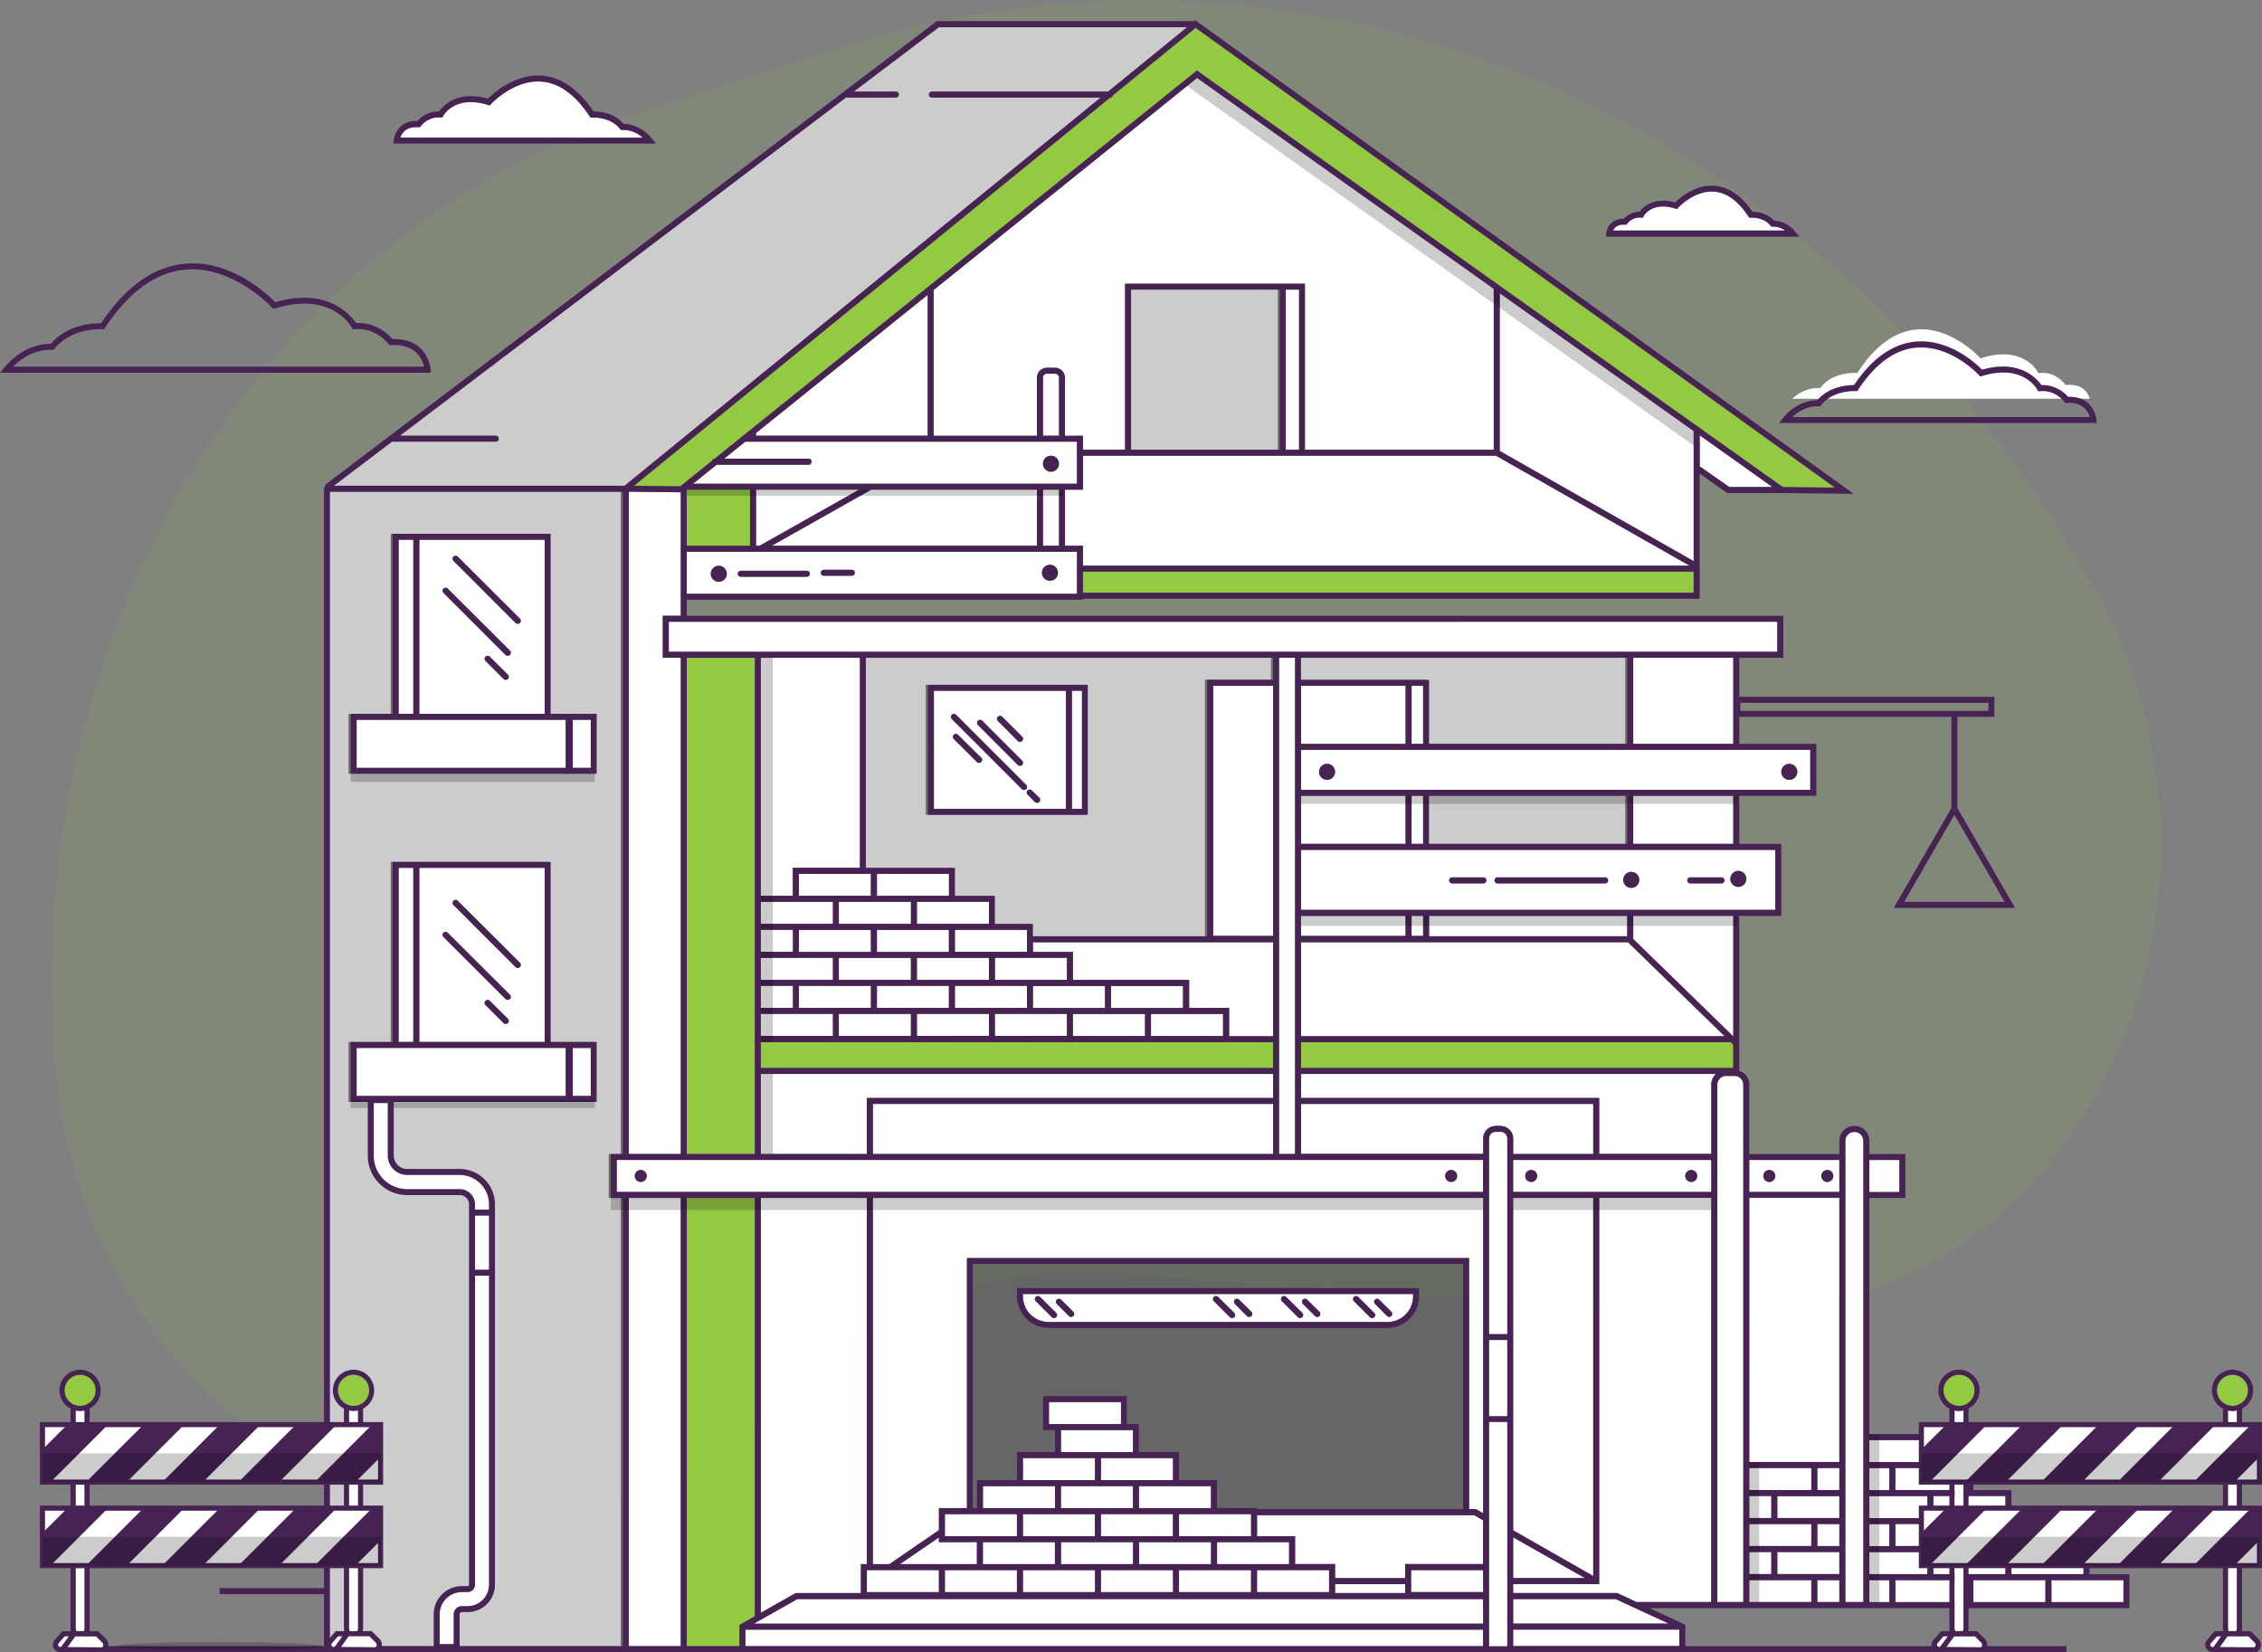 <svg xmlns="http://www.w3.org/2000/svg" viewBox="0 0 1018.85 744.36"><rect x="0" y="0" width="1018.85" height="744.36" fill="#808080" stroke="none"/><defs><style>.cls-1,.cls-4{fill:#94c942;}.cls-1{opacity:0.1;}.cls-1,.cls-3,.cls-5,.cls-6{isolation:isolate;}.cls-2,.cls-3,.cls-6,.cls-8,.cls-9{fill:#fff;}.cls-3{opacity:0.99;}.cls-5,.cls-6{opacity:0.2;}.cls-7{fill:#472354;}.cls-10,.cls-8,.cls-9{stroke:#472354;stroke-miterlimit:10;}.cls-8{stroke-width:2.29px;}.cls-10,.cls-9{stroke-width:2.7px;}.cls-10{fill:none;}</style></defs><g id="Layer_2" data-name="Layer 2"><g id="Layer_1-2" data-name="Layer 1"><g id="Layer_2-2" data-name="Layer 2"><path class="cls-1" d="M355.45,628h0c37.91-38.09,88.37-57.61,140.35-54.28l274.59,17.58C928.54,601.48,1027.2,412,941.6,262.25h0C821.78,52.26,591.35-46.61,380,21.17L287.55,50.8C118.67,105,9.61,282.25,24.84,477.78h0C39,659,235.66,748.42,355.45,628Z"/></g><g id="Layer_1-3" data-name="Layer 1"><rect class="cls-2" x="508.52" y="130.48" width="67.03" height="72.1"/><polygon class="cls-2" points="573.41 539.65 393.16 539.65 393.16 704.59 400.58 704.59 422.9 689.26 422.9 679.35 435.52 679.35 435.52 566.69 661.74 566.69 661.74 679.8 664.71 679.8 668.04 681.7 668.04 640.6 668.04 600.94 668.04 539.65 586.03 539.65 573.41 539.65"/><rect class="cls-2" x="393.16" y="497.29" width="180.25" height="22.53"/><path class="cls-2" d="M681.56,519.83h36.05V497.3H586v22.53h82v-6.9a5.71,5.71,0,0,1,5.71-5.71h2.09a5.71,5.71,0,0,1,5.71,5.71v6.9Z"/><polygon class="cls-2" points="717.61 539.65 681.56 539.65 681.56 600.94 681.56 640.6 681.56 689.4 717.61 709.92 717.61 539.65"/><path class="cls-2" d="M572.51,296.31H389.14v94.63h40.07v12.62h18v12.62h17.12v5.57h78.41V306.22h29.74v-9.91Zm-83.37,70.75H417V308.48h72.1Z"/><rect class="cls-2" x="642.81" y="358.5" width="89.23" height="21.63"/><polygon class="cls-2" points="732.03 335.07 732.03 296.31 585.13 296.31 585.13 306.22 642.81 306.22 642.81 335.07 732.03 335.07"/><path class="cls-3" d="M672.8,202.58V130.15l-133.6-95L420.53,130.66v65.61h46.52V170.13a4.52,4.52,0,0,1,4.51-4.51h3.61a4.52,4.52,0,0,1,4.51,4.51v26.14h8.11v6.31h18.93V127.77h81.11v74.81Z"/><path class="cls-2" d="M495.75,44h-76a1.35,1.35,0,0,1,0-2.7h79.32l35.63-29H422.9L384.59,41.25h18.93a1.35,1.35,0,1,1,0,2.7H381.89a1.39,1.39,0,0,1-.64-.17L180.12,196.27h43.15a1.35,1.35,0,0,1,0,2.7h-46a1.41,1.41,0,0,1-.58-.13l-26.33,20H281.31Z"/><path class="cls-2" d="M274.19,519.83h5.41V221.51H147.73v520H279.59V539.65h-5.41V519.83Zm-6.31-23.44H157v-27H176V388.24h71.2v81.11h20.73Zm0-147.81H157v-27H176V240.43h71.2v81.11h20.73Z"/><polygon class="cls-2" points="487.79 254.82 760.98 254.82 673.8 205.28 587.83 205.28 586.48 205.28 579.15 205.28 576.45 205.28 506.87 205.28 506.72 205.28 487.79 205.28 487.79 220.6 479.68 220.6 479.68 245.84 487.79 245.84 487.79 254.82"/><rect class="cls-4" x="309.34" y="220.6" width="28.48" height="25.24"/><rect class="cls-4" x="487.79" y="257.52" width="275.07" height="9.49"/><polygon class="cls-2" points="765.56 210.07 767.96 211.75 778.88 219.39 797.32 219.39 798.28 219.39 765.56 196.12 765.56 210.07"/><polygon class="cls-2" points="675.51 203.14 762.86 252.78 762.86 194.19 675.51 132.07 675.51 203.14"/><path class="cls-2" d="M672.8,202.58V130.15l-133.6-95L420.53,130.66v65.61h46.52V170.13a4.52,4.52,0,0,1,4.51-4.51h3.61a4.52,4.52,0,0,1,4.51,4.51v26.14h8.11v6.31h18.93V127.77h81.11v74.81Z"/><polygon class="cls-2" points="306.63 277.38 306.63 270.17 306.63 245.84 306.63 221.76 283.2 221.49 283.2 519.83 306.63 519.83 306.63 296.31 298.52 296.31 298.52 277.38 306.63 277.38"/><polygon class="cls-2" points="340.52 195.07 340.52 196.27 417.84 196.27 417.84 132.84 340.52 195.07"/><path class="cls-5" d="M495.75,44h-76a1.35,1.35,0,0,1,0-2.7h79.32l35.63-29H422.9L384.59,41.25h18.93a1.35,1.35,0,1,1,0,2.7H381.89a1.39,1.39,0,0,1-.64-.17L180.12,196.27h43.15a1.35,1.35,0,0,1,0,2.7h-46a1.41,1.41,0,0,1-.58-.13l-26.33,20H281.31Z"/><polygon class="cls-2" points="340.52 245.84 342.11 245.84 386.87 220.6 340.52 220.6 340.52 245.84"/><polygon class="cls-2" points="467.06 220.6 392.37 220.6 347.61 245.84 467.06 245.84 467.06 220.6"/><polygon class="cls-2" points="405.35 704.59 422.9 704.59 425.6 704.59 440.02 704.59 440.02 694.67 422.9 694.67 422.9 692.54 405.35 704.59"/><path class="cls-5" d="M659,679.8V569.4H438.22v110H440V666.74h18V654.12h17.12v-9.91h-5.41V628.89h37.85v12.62H513v12.62h18v12.62h17.12v12.62h18v.45H659ZM472.37,598.24a14.34,14.34,0,0,1-14.32-14.32v-3.71H639.21v3.71a14.34,14.34,0,0,1-14.32,14.32Z"/><polygon class="cls-2" points="342.68 726.53 358.41 717.64 387.75 717.64 387.75 704.59 390.45 704.59 390.45 539.65 342.68 539.65 342.68 726.53"/><polygon class="cls-2" points="566.2 682.51 566.2 691.97 583.32 691.97 583.32 704.59 601.35 704.59 601.35 710.9 632.89 710.9 632.89 704.59 668.04 704.59 668.04 684.81 663.99 682.51 566.2 682.51"/><rect class="cls-2" x="601.35" y="713.6" width="31.54" height="4.04"/><path class="cls-2" d="M636.5,583.92v-1H460.75v1a11.63,11.63,0,0,0,11.61,11.61H624.88A11.63,11.63,0,0,0,636.5,583.92Zm-160.82,9.42a1.36,1.36,0,0,1-1,.4,1.34,1.34,0,0,1-1-.4l-7.21-7.21a1.35,1.35,0,1,1,1.91-1.91l7.21,7.21A1.34,1.34,0,0,1,475.68,593.34Zm7.72-.51a1.36,1.36,0,0,1-1,.4,1.34,1.34,0,0,1-1-.4L476,587.36a1.35,1.35,0,1,1,1.91-1.91l5.47,5.47A1.35,1.35,0,0,1,483.4,592.83Zm72.49.51a1.36,1.36,0,0,1-1,.4,1.34,1.34,0,0,1-1-.4l-7.21-7.21a1.35,1.35,0,1,1,1.91-1.91l7.21,7.21A1.34,1.34,0,0,1,555.89,593.34Zm7.72-.51a1.36,1.36,0,0,1-1,.4,1.34,1.34,0,0,1-1-.4l-5.47-5.47a1.35,1.35,0,1,1,1.91-1.91l5.47,5.47A1.34,1.34,0,0,1,563.61,592.83Zm22.92.51a1.36,1.36,0,0,1-1,.4,1.34,1.34,0,0,1-1-.4l-7.21-7.21a1.35,1.35,0,0,1,1.91-1.91l7.21,7.21A1.34,1.34,0,0,1,586.53,593.34Zm7.72-.51a1.36,1.36,0,0,1-1,.4,1.34,1.34,0,0,1-1-.4l-5.47-5.47a1.35,1.35,0,0,1,1.91-1.91l5.47,5.47A1.34,1.34,0,0,1,594.25,592.83Zm24.73.51a1.36,1.36,0,0,1-1,.4,1.34,1.34,0,0,1-1-.4l-7.21-7.21a1.35,1.35,0,0,1,1.91-1.91l7.21,7.21A1.34,1.34,0,0,1,619,593.34Zm.34-6a1.35,1.35,0,0,1,1.91-1.91l5.47,5.47a1.35,1.35,0,0,1,0,1.91,1.36,1.36,0,0,1-1,.4,1.34,1.34,0,0,1-1-.4Z"/><rect class="cls-2" x="283.2" y="539.65" width="23.43" height="201.89"/><polygon class="cls-4" points="339.98 539.65 309.34 539.65 309.34 741.54 333.05 741.54 333.05 731.97 339.98 728.06 339.98 539.65"/><path class="cls-5" d="M275.09,519.83h5.41V221.51H148.63v520H280.49V539.65h-5.41V519.83Zm-6.31-23.44H157.92v-27h18.93V388.24h71.2v81.11h20.73v27Zm0-147.81H157.92v-27h18.93V240.43h71.2v81.11h20.73v27Z"/><rect class="cls-2" x="335.75" y="734.11" width="332.29" height="7.43"/><polygon class="cls-4" points="339.98 456.74 339.98 454.03 339.98 444.12 339.98 441.42 339.98 431.5 339.98 428.8 339.98 418.88 339.98 416.18 339.98 403.56 339.98 296.31 309.34 296.31 309.34 519.83 339.98 519.83 339.98 483.78 339.98 482.42 339.98 469.36 339.98 469.32 339.62 468.95 339.98 468.6 339.98 456.74"/><polygon class="cls-2" points="339.54 731.41 668.04 731.41 668.04 720.35 359.13 720.35 339.54 731.41"/><rect class="cls-2" x="735.64" y="296.31" width="45.06" height="38.75"/><rect class="cls-2" x="586.03" y="358.5" width="47.08" height="21.63"/><polygon class="cls-2" points="780.7 412.58 735.64 412.58 735.64 422.98 780.67 466.79 780.7 466.79 780.7 412.58"/><path class="cls-5" d="M573.41,296.31H390v94.63h40.07v12.62h18v12.62h17.12v5.57h78.41V306.22h29.74v-9.91ZM490,367.06h-72.1V308.48H490Z"/><rect class="cls-2" x="735.64" y="358.5" width="45.06" height="21.63"/><rect class="cls-5" x="643.71" y="358.5" width="89.23" height="21.63"/><polygon class="cls-4" points="586.03 481.07 780.7 481.07 780.7 470.59 779.57 469.49 586.03 469.49 586.03 481.07"/><polygon class="cls-2" points="586.03 466.79 776.79 466.79 733.28 424.45 586.03 424.45 586.03 466.79"/><rect class="cls-2" x="586.03" y="412.58" width="47.08" height="9.01"/><rect class="cls-2" x="635.82" y="412.58" width="5.19" height="9.01"/><polygon class="cls-5" points="732.94 335.07 732.94 296.31 586.03 296.31 586.03 306.22 643.71 306.22 643.71 335.07 732.94 335.07"/><rect class="cls-2" x="643.71" y="412.58" width="89.23" height="9.17"/><rect class="cls-2" x="635.82" y="358.5" width="5.19" height="21.63"/><rect class="cls-2" x="546.37" y="308.93" width="27.04" height="112.66"/><polygon class="cls-2" points="573.41 424.45 465.26 424.45 465.26 428.8 483.28 428.8 483.28 441.42 497.7 441.42 500.41 441.42 535.56 441.42 535.56 454.03 553.58 454.03 553.58 466.79 573.41 466.79 573.41 424.45"/><rect class="cls-2" x="482.83" y="311.18" width="4.51" height="53.18"/><polygon class="cls-2" points="342.68 403.56 357.11 403.56 357.11 390.94 387.33 390.94 387.33 296.31 342.68 296.31 342.68 403.56"/><path class="cls-2" d="M480.13,311.18H420.65v53.18h59.48Zm-30.7,11.66a1.35,1.35,0,0,1,1.91,0l9,9a1.35,1.35,0,0,1,0,1.91,1.36,1.36,0,0,1-1,.4,1.34,1.34,0,0,1-1-.4l-9-9A1.36,1.36,0,0,1,449.43,322.84Zm-9,1.81a1.35,1.35,0,0,1,1.91,0l18,18a1.35,1.35,0,0,1,0,1.91,1.36,1.36,0,0,1-1,.4,1.34,1.34,0,0,1-1-.4l-18-18A1.35,1.35,0,0,1,440.42,324.65Zm1.46,18.58a1.36,1.36,0,0,1-1,.4,1.34,1.34,0,0,1-1-.4L429.6,332.87a1.35,1.35,0,1,1,1.91-1.91l10.36,10.36A1.34,1.34,0,0,1,441.88,343.23Zm19.32,12.56a1.34,1.34,0,0,1-1-.4L428.7,323.85a1.35,1.35,0,1,1,1.91-1.91l31.54,31.54a1.35,1.35,0,0,1,0,1.91A1.3,1.3,0,0,1,461.2,355.79Zm6.82,5.47a1.36,1.36,0,0,1-1,.4,1.34,1.34,0,0,1-1-.4L463,358.11a1.35,1.35,0,1,1,1.91-1.91l3.15,3.15A1.35,1.35,0,0,1,468,361.26Z"/><polygon class="cls-6" points="573.41 539.65 393.16 539.65 393.16 704.59 400.58 704.59 422.9 689.26 422.9 679.35 435.52 679.35 435.52 566.69 661.74 566.69 661.74 679.8 664.71 679.8 668.04 681.7 668.04 640.6 668.04 600.94 668.04 539.65 586.03 539.65 573.41 539.65"/><rect class="cls-2" x="635.82" y="308.93" width="5.19" height="26.14"/><rect class="cls-2" x="586.03" y="308.93" width="47.08" height="26.14"/><polygon class="cls-2" points="573.41 483.78 342.68 483.78 342.68 519.83 390.45 519.83 390.45 494.59 573.41 494.59 573.41 483.78"/><rect class="cls-6" x="393.16" y="497.29" width="180.25" height="22.53"/><polygon class="cls-4" points="573.41 469.49 342.94 469.49 342.68 469.74 342.68 481.07 573.41 481.07 573.41 469.49"/><polygon class="cls-2" points="720.32 713.6 681.56 713.6 681.56 717.64 728.37 717.64 737.44 721.85 737.44 721.71 770.79 721.71 770.79 539.65 720.32 539.65 720.32 713.6"/><polygon class="cls-2" points="681.56 720.35 681.56 731.41 751.62 731.41 727.77 720.35 681.56 720.35"/><path class="cls-6" d="M681.56,519.83h36.05V497.3H586v22.53h82v-6.9a5.71,5.71,0,0,1,5.71-5.71h2.09a5.71,5.71,0,0,1,5.71,5.71v6.9Z"/><path class="cls-2" d="M586,494.59H720.32v25.24h50.47V488.6a6.61,6.61,0,0,1,2.1-4.83H586Z"/><rect class="cls-2" x="681.56" y="734.11" width="74.83" height="7.43"/><polygon class="cls-2" points="787.91 658.62 815.85 658.62 818.56 658.62 828.47 658.62 828.47 539.65 787.91 539.65 787.91 658.62"/><polygon class="cls-2" points="681.56 710.9 713.86 710.9 681.56 692.51 681.56 710.9"/><polygon class="cls-6" points="717.61 539.65 681.56 539.65 681.56 600.94 681.56 640.6 681.56 689.4 717.61 709.92 717.61 539.65"/><polygon class="cls-2" points="797.83 711.8 787.91 711.8 787.91 721.71 815.85 721.71 815.85 711.8 800.53 711.8 797.83 711.8"/><rect class="cls-2" x="818.56" y="711.8" width="9.91" height="9.91"/><rect class="cls-2" x="841.99" y="711.8" width="9.01" height="9.91"/><polygon class="cls-2" points="815.85 699.18 800.53 699.18 800.53 709.09 815.85 709.09 818.56 709.09 828.47 709.09 828.47 699.18 818.56 699.18 815.85 699.18"/><rect class="cls-2" x="787.91" y="699.18" width="9.91" height="9.91"/><polygon class="cls-2" points="868.13 709.09 868.13 699.18 853.71 699.18 851 699.18 841.99 699.18 841.99 709.09 851 709.09 853.71 709.09 868.13 709.09"/><polygon class="cls-2" points="903.28 709.09 903.28 699.18 888.86 699.18 886.15 699.18 870.83 699.18 870.83 709.09 886.15 709.09 888.86 709.09 903.28 709.09"/><polygon class="cls-2" points="938.43 709.09 938.43 699.18 924.01 699.18 905.98 699.18 905.98 709.09 921.3 709.09 924.01 709.09 938.43 709.09"/><polygon class="cls-2" points="815.85 673.94 800.53 673.94 800.53 683.86 815.85 683.86 818.56 683.86 828.47 683.86 828.47 673.94 818.56 673.94 815.85 673.94"/><rect class="cls-2" x="787.91" y="673.94" width="9.91" height="9.91"/><polygon class="cls-2" points="853.71 683.86 868.13 683.86 868.13 673.94 853.71 673.94 851 673.94 841.99 673.94 841.99 683.86 851 683.86 853.71 683.86"/><polygon class="cls-2" points="853.71 658.62 868.13 658.62 868.13 648.71 841.99 648.71 841.99 658.62 851 658.62 853.71 658.62"/><polygon class="cls-2" points="870.83 683.86 886.15 683.86 888.86 683.86 903.28 683.86 903.28 673.94 888.86 673.94 870.83 673.94 870.83 683.86"/><polygon class="cls-2" points="868.13 711.8 853.71 711.8 853.71 721.71 877.59 721.71 886.15 721.71 886.15 711.8 870.83 711.8 868.13 711.8"/><polygon class="cls-2" points="903.28 711.8 888.86 711.8 888.86 721.71 921.3 721.71 921.3 711.8 905.98 711.8 903.28 711.8"/><polygon class="cls-2" points="924.01 711.8 924.01 721.71 956.45 721.71 956.45 711.8 941.13 711.8 924.01 711.8"/><polygon class="cls-2" points="800.53 696.48 815.85 696.48 815.85 686.56 800.53 686.56 797.83 686.56 787.91 686.56 787.91 696.48 797.83 696.48 800.53 696.48"/><rect class="cls-2" x="841.99" y="686.56" width="9.01" height="9.91"/><rect class="cls-2" x="818.56" y="686.56" width="9.91" height="9.91"/><polygon class="cls-2" points="868.13 686.56 853.71 686.56 853.71 696.48 868.13 696.48 870.83 696.48 886.15 696.48 886.15 686.56 870.83 686.56 868.13 686.56"/><polygon class="cls-2" points="800.53 671.24 815.85 671.24 815.85 661.33 787.91 661.33 787.91 671.24 797.83 671.24 800.53 671.24"/><rect class="cls-2" x="818.56" y="661.33" width="9.91" height="9.91"/><rect class="cls-2" x="841.99" y="661.33" width="9.01" height="9.91"/><polygon class="cls-2" points="853.71 671.24 868.13 671.24 870.83 671.24 886.15 671.24 886.15 661.33 870.83 661.33 853.71 661.33 853.71 671.24"/><polygon class="cls-2" points="888.86 696.48 903.28 696.48 905.98 696.48 921.3 696.48 921.3 686.56 905.98 686.56 888.86 686.56 888.86 696.48"/><rect class="cls-2" x="469.76" y="220.6" width="7.21" height="25.24"/><path class="cls-2" d="M471.57,168.33a1.81,1.81,0,0,0-1.8,1.8v26.14H477V170.13a1.81,1.81,0,0,0-1.8-1.8Z"/><path class="cls-2" d="M309.34,267.47H485.09V248.54H309.34ZM472.92,254.4a3.61,3.61,0,1,1-3.61,3.61A3.61,3.61,0,0,1,472.92,254.4Zm-101.85,2.25h12.62a1.35,1.35,0,1,1,0,2.7H371.07a1.35,1.35,0,1,1,0-2.7Zm-37.4.46h29.74a1.35,1.35,0,1,1,0,2.7H333.67a1.35,1.35,0,1,1,0-2.7Zm-9.91-2.26a3.61,3.61,0,1,1-3.61,3.61A3.61,3.61,0,0,1,323.76,254.85Z"/><path class="cls-2" d="M364.32,209.34H322.8l-10.64,8.56H485.09V199H335.67l-9.52,7.66h38.16a1.36,1.36,0,0,1,0,2.71Zm109.05-4.06a3.61,3.61,0,1,1-3.61,3.61A3.61,3.61,0,0,1,473.37,205.28Z"/><polygon class="cls-2" points="301.23 293.61 339.98 293.61 573.41 293.61 586.03 293.61 783.41 293.61 800.53 293.61 800.53 280.09 301.23 280.09 301.23 293.61"/><rect class="cls-2" x="579.15" y="130.48" width="5.97" height="72.1"/><rect class="cls-5" x="509.42" y="130.48" width="67.03" height="72.1"/><path class="cls-4" d="M500,44,285.57,218.82l20.84.24,14.27-11.48a1.36,1.36,0,0,1,1.15-.93L539.11,31.76,803,219.4l23.51.26L538.54,12.56,501.26,43A1.36,1.36,0,0,1,500,44Z"/><path class="cls-2" d="M586,409.87h213.6v-27H586v27ZM783,392.3a3.61,3.61,0,1,1-3.61,3.61A3.61,3.61,0,0,1,783,392.3Zm-21.63,2.93H775.4a1.35,1.35,0,1,1,0,2.7H761.33a1.35,1.35,0,1,1,0-2.7Zm-26.59-2.48a3.61,3.61,0,1,1-3.61,3.61A3.61,3.61,0,0,1,734.74,392.75Zm-60.29,2.48H723a1.35,1.35,0,0,1,0,2.7h-48.5a1.35,1.35,0,1,1,0-2.7Zm-20.38,0h14.07a1.35,1.35,0,1,1,0,2.7H654.07a1.35,1.35,0,1,1,0-2.7Z"/><path class="cls-2" d="M586,355.79H815.4v-18H586Zm219.91-11.71a3.61,3.61,0,1,1-3.61,3.61A3.61,3.61,0,0,1,805.94,344.08Zm-208.19,0a3.61,3.61,0,1,1-3.61,3.61A3.61,3.61,0,0,1,597.75,344.08Z"/><rect class="cls-2" x="576.11" y="296.31" width="7.21" height="223.52"/><polygon class="cls-2" points="342.68 466.65 375.13 466.65 375.13 456.74 359.81 456.74 357.11 456.74 342.68 456.74 342.68 466.65"/><polygon class="cls-2" points="410.28 456.74 394.96 456.74 392.25 456.74 377.83 456.74 377.83 466.65 410.28 466.65 410.28 456.74"/><polygon class="cls-2" points="359.81 444.12 359.81 454.03 375.13 454.03 377.83 454.03 392.25 454.03 392.25 444.12 377.83 444.12 375.13 444.12 359.81 444.12"/><rect class="cls-2" x="342.68" y="444.12" width="14.42" height="9.91"/><polygon class="cls-2" points="412.98 454.03 427.4 454.03 427.4 444.12 412.98 444.12 410.28 444.12 394.96 444.12 394.96 454.03 410.28 454.03 412.98 454.03"/><polygon class="cls-2" points="448.13 454.03 462.55 454.03 462.55 444.12 448.13 444.12 445.43 444.12 430.11 444.12 430.11 454.03 445.43 454.03 448.13 454.03"/><polygon class="cls-2" points="465.26 444.12 465.26 454.03 480.58 454.03 483.28 454.03 497.7 454.03 497.7 444.12 483.28 444.12 465.26 444.12"/><polygon class="cls-2" points="500.41 454.03 515.73 454.03 518.43 454.03 532.85 454.03 532.85 444.12 500.41 444.12 500.41 454.03"/><polygon class="cls-2" points="375.13 418.88 359.81 418.88 359.81 428.8 375.13 428.8 377.83 428.8 392.25 428.8 392.25 418.88 377.83 418.88 375.13 418.88"/><rect class="cls-2" x="342.68" y="418.88" width="14.42" height="9.91"/><polygon class="cls-2" points="410.28 418.88 394.96 418.88 394.96 428.8 410.28 428.8 412.98 428.8 427.4 428.8 427.4 418.88 412.98 418.88 410.28 418.88"/><polygon class="cls-2" points="359.81 403.56 375.13 403.56 377.83 403.56 392.25 403.56 392.25 393.65 359.81 393.65 359.81 403.56"/><polygon class="cls-2" points="394.96 403.56 410.28 403.56 412.98 403.56 427.4 403.56 427.4 393.65 394.96 393.65 394.96 403.56"/><polygon class="cls-2" points="430.11 418.88 430.11 428.8 445.43 428.8 448.13 428.8 462.55 428.8 462.55 418.88 448.13 418.88 430.11 418.88"/><polygon class="cls-2" points="445.43 456.74 430.11 456.74 427.4 456.74 412.98 456.74 412.98 466.65 445.43 466.65 445.43 456.74"/><polygon class="cls-2" points="480.58 456.74 465.26 456.74 462.55 456.74 448.13 456.74 448.13 466.65 480.58 466.65 480.58 456.74"/><polygon class="cls-2" points="497.7 456.74 483.28 456.74 483.28 466.65 515.73 466.65 515.73 456.74 500.41 456.74 497.7 456.74"/><polygon class="cls-2" points="518.43 466.65 550.88 466.65 550.88 456.74 535.56 456.74 518.43 456.74 518.43 466.65"/><polygon class="cls-2" points="342.68 441.42 357.11 441.42 359.81 441.42 375.13 441.42 375.13 431.5 359.81 431.5 357.11 431.5 342.68 431.5 342.68 441.42"/><polygon class="cls-2" points="392.25 431.5 377.83 431.5 377.83 441.42 392.25 441.42 394.96 441.42 410.28 441.42 410.28 431.5 394.96 431.5 392.25 431.5"/><polygon class="cls-2" points="412.98 431.5 412.98 441.42 427.4 441.42 430.11 441.42 445.43 441.42 445.43 431.5 430.11 431.5 427.4 431.5 412.98 431.5"/><polygon class="cls-2" points="342.68 416.18 357.11 416.18 359.81 416.18 375.13 416.18 375.13 406.27 357.11 406.27 342.68 406.27 342.68 416.18"/><polygon class="cls-2" points="392.25 406.27 377.83 406.27 377.83 416.18 394.96 416.18 410.28 416.18 410.28 406.27 394.96 406.27 392.25 406.27"/><polygon class="cls-2" points="412.98 406.27 412.98 416.18 427.4 416.18 445.43 416.18 445.43 406.27 430.11 406.27 412.98 406.27"/><polygon class="cls-2" points="448.13 431.5 448.13 441.42 462.55 441.42 465.26 441.42 480.58 441.42 480.58 431.5 465.26 431.5 448.13 431.5"/><polygon class="cls-2" points="425.6 707.29 425.6 717.21 458.05 717.21 458.05 707.29 440.02 707.29 425.6 707.29"/><polygon class="cls-2" points="390.45 713.6 390.45 717.21 422.9 717.21 422.9 707.29 390.45 707.29 390.45 713.6"/><polygon class="cls-2" points="493.2 707.29 477.88 707.29 475.17 707.29 460.75 707.29 460.75 717.21 493.2 717.21 493.2 707.29"/><polygon class="cls-2" points="460.75 704.59 475.17 704.59 475.17 694.67 460.75 694.67 458.05 694.67 442.73 694.67 442.73 704.59 458.05 704.59 460.75 704.59"/><polygon class="cls-2" points="495.9 704.59 510.32 704.59 510.32 694.67 495.9 694.67 493.2 694.67 477.88 694.67 477.88 704.59 493.2 704.59 495.9 704.59"/><polygon class="cls-2" points="531.05 704.59 545.47 704.59 545.47 694.67 531.05 694.67 528.35 694.67 513.03 694.67 513.03 704.59 528.35 704.59 531.05 704.59"/><polygon class="cls-2" points="548.18 694.67 548.18 704.59 563.5 704.59 566.2 704.59 580.62 704.59 580.62 694.67 566.2 694.67 548.18 694.67"/><polygon class="cls-2" points="442.73 669.44 442.73 679.35 458.05 679.35 460.75 679.35 475.17 679.35 475.17 669.44 458.05 669.44 442.73 669.44"/><polygon class="cls-2" points="495.9 679.35 510.32 679.35 510.32 669.44 495.9 669.44 493.2 669.44 477.88 669.44 477.88 679.35 493.2 679.35 495.9 679.35"/><polygon class="cls-2" points="477.88 644.2 477.88 654.12 493.2 654.12 495.9 654.12 510.32 654.12 510.32 644.2 507.62 644.2 477.88 644.2"/><polygon class="cls-2" points="472.47 641.5 475.17 641.5 504.91 641.5 504.91 631.58 472.47 631.58 472.47 641.5"/><polygon class="cls-2" points="513.03 669.44 513.03 679.35 528.35 679.35 531.05 679.35 545.47 679.35 545.47 669.44 531.05 669.44 513.03 669.44"/><polygon class="cls-2" points="528.35 707.29 513.03 707.29 510.32 707.29 495.9 707.29 495.9 717.21 528.35 717.21 528.35 707.29"/><polygon class="cls-2" points="563.5 707.29 548.18 707.29 545.47 707.29 531.05 707.29 531.05 717.21 563.5 717.21 563.5 707.29"/><polygon class="cls-2" points="566.2 717.21 598.65 717.21 598.65 707.29 583.32 707.29 566.2 707.29 566.2 717.21"/><rect class="cls-2" x="635.6" y="707.29" width="32.45" height="9.91"/><polygon class="cls-2" points="425.6 691.97 440.02 691.97 458.05 691.97 458.05 682.06 440.02 682.06 425.6 682.06 425.6 691.97"/><polygon class="cls-2" points="475.17 682.06 460.75 682.06 460.75 691.97 475.17 691.97 477.88 691.97 493.2 691.97 493.2 682.06 477.88 682.06 475.17 682.06"/><polygon class="cls-2" points="513.03 691.97 528.35 691.97 528.35 682.06 513.03 682.06 510.32 682.06 495.9 682.06 495.9 691.97 510.32 691.97 513.03 691.97"/><polygon class="cls-2" points="460.75 656.82 460.75 666.73 475.17 666.73 477.88 666.73 493.2 666.73 493.2 656.82 475.17 656.82 460.75 656.82"/><polygon class="cls-2" points="495.9 656.82 495.9 666.73 510.32 666.73 513.03 666.73 528.35 666.73 528.35 656.82 513.03 656.82 495.9 656.82"/><polygon class="cls-2" points="531.05 691.97 545.47 691.97 548.18 691.97 563.5 691.97 563.5 682.06 548.18 682.06 531.05 682.06 531.05 691.97"/><circle class="cls-7" cx="782.96" cy="395.9" r="3.61"/><circle class="cls-7" cx="805.94" cy="347.68" r="3.61"/><circle class="cls-7" cx="597.75" cy="347.68" r="3.61"/><circle class="cls-7" cx="734.74" cy="396.35" r="3.61"/><path class="cls-7" d="M674.45,397.94H723a1.35,1.35,0,0,0,0-2.7h-48.5a1.35,1.35,0,1,0,0,2.7Z"/><path class="cls-7" d="M654.07,397.94h14.07a1.35,1.35,0,1,0,0-2.7H654.07a1.35,1.35,0,1,0,0,2.7Z"/><path class="cls-7" d="M761.33,397.94H775.4a1.35,1.35,0,1,0,0-2.7H761.33a1.35,1.35,0,1,0,0,2.7Z"/><path class="cls-2" d="M787.91,537h40.56V522.53H787.91ZM823.06,527a2.7,2.7,0,1,1-2.7,2.7A2.7,2.7,0,0,1,823.06,527Zm-26.13,0a2.7,2.7,0,1,1-2.7,2.7A2.7,2.7,0,0,1,796.93,527Z"/><rect class="cls-2" x="841.99" y="522.53" width="13.52" height="14.42"/><path class="cls-2" d="M277.79,537H668V522.53H277.79ZM653.62,527a2.7,2.7,0,1,1-2.7,2.7A2.7,2.7,0,0,1,653.62,527Zm-365,0a2.7,2.7,0,1,1-2.7,2.7A2.7,2.7,0,0,1,288.61,527Z"/><path class="cls-2" d="M681.56,537h89.23V522.53H681.56ZM761.78,527a2.7,2.7,0,1,1-2.7,2.7A2.7,2.7,0,0,1,761.78,527Zm-72.1,0a2.7,2.7,0,1,1-2.7,2.7A2.7,2.7,0,0,1,689.68,527Z"/><path class="cls-2" d="M835.35,509.91h-.23a4,4,0,0,0-3.94,3.94V721.71h8.11V513.85A4,4,0,0,0,835.35,509.91Z"/><path class="cls-2" d="M781.29,484.68h-3.87a3.93,3.93,0,0,0-3.92,3.92V721.71h11.71V488.6A3.93,3.93,0,0,0,781.29,484.68Z"/><path class="cls-7" d="M941.13,696.48H924V683.86H906V671.24H888.86V658.62h-18V646H842V539.65h16.22V519.82H842v-6a6.65,6.65,0,0,0-6.64-6.64h-.23a6.65,6.65,0,0,0-6.64,6.64v6H787.92V488.6a6.62,6.62,0,0,0-4.51-6.27V412.58h18.93V380.13H783.41V358.5h34.7V335.07h-34.7V296.32h19.83V277.39H309.34v-7.21H487.79v-.45H765.56V213.38L778,222.1h24.49l32.47.36L539.27,9.76l-.84-.6-.43.35H422L147.16,217.86a2,2,0,0,0-.77,1.28,1.35,1.35,0,0,0-.46,1V715.4h-47v2.7h47v23.43H41.66v2.7h889.1v-2.7H759.1v-9.64L743,724.41H959.13V709.09h-18V696.48ZM842,522.53h13.52V537H842Zm-42.36-139.7v27H586v-27Zm-66.35,41.62,43.51,42.33H586V424.45ZM586,421.59v-9h47.08v9Zm49.79,0v-9H641v9Zm7.89.16v-9.17h89.23v9.17Zm135.86,47.74,1.13,1.1v10.48H586V469.49Zm1.1-2.7-45-43.81V412.57H780.7v54.21h0ZM586,380.13V358.5h47.08v21.63Zm49.79,0V358.5H641v21.63Zm7.89,0V358.5h89.23v21.63Zm91.93,0V358.5H780.7v21.63Zm79.76-42.36v18H586v-18ZM586,306.22v-9.91H732.94v38.75H643.71V306.22Zm55,2.71v26.14h-5.19V308.93Zm-7.9,0v26.14H586V308.93Zm102.53,26.14V296.32H780.7v38.75Zm64.89-55v13.52H301.23V280.09ZM583.32,296.31V519.83h-7.21V296.31ZM390.45,494.59v25.24H342.68V483.78H573.41V494.6h-183Zm183,2.7v22.53H393.16V497.29ZM342.68,481.07V469.74l.25-.25H573.4v11.58Zm190.17-27H500.41v-9.91h32.45V454Zm2.71,2.71h15.32v9.91H518.43v-9.91Zm-19.83,0v9.91H483.28v-9.91h32.45Zm-18-2.71H465.26v-9.91h32.45V454ZM427.4,428.8H395v-9.91H427.4Zm2.71,2.7h15.32v9.91H413V431.5h17.12Zm-19.83,0v9.91H377.84V431.5h32.44Zm-18-2.7H359.81v-9.91h32.44Zm-14.42,15.32h14.42V454H359.81v-9.91h18Zm0,12.62h32.44v9.91H377.82v-9.91ZM395,454v-9.91H427.4V454H395Zm18,2.71h32.44v9.91H413v-9.91ZM430.11,454v-9.91h32.44V454H430.11Zm18,2.71h32.44v9.91H448.12v-9.91Zm32.45-15.32H448.14v-9.91h32.44Zm-18-12.62H430.11v-9.91h32.45v9.91Zm-17.12-12.62H413v-9.91h32.44v9.91Zm-18-12.62H395v-9.91h32.45v9.91Zm-17.12,2.71v9.91H377.84v-9.91h32.44Zm-18-2.71H359.81v-9.91h32.45v9.91Zm-4.92-12.62H357.1v12.62H342.68V296.31h44.65v94.63Zm-30.22,15.33h18v9.91H342.7v-9.91Zm0,12.61v9.91H342.69v-9.91Zm0,12.62h18v9.91H342.69V431.5Zm0,12.62V454H342.69v-9.91Zm0,12.62h18v9.91H342.68v-9.91Zm196.47,10.05V454h-18V441.42H483.28V428.8h-18v-4.34H573.4v42.33Zm-7.21-45.2V308.93h27V421.59Zm-2.7-115.37V421.74H465.26v-5.57H448.14V403.55h-18V390.93H390V296.3H573.41v9.91H543.67ZM340,469.32v50.5H309.34V296.31H340V468.57l-.36.35Zm-33.35-173V519.83H283.2V221.49l23.43.27v55.62h-8.11v18.93Zm178.46-28.84H309.34V248.54H485.09ZM364.32,206.63H326.15l9.52-7.66H485.08V217.9H312.16l10.64-8.56h41.52a1.36,1.36,0,0,0,0-2.71Zm-23.8-10.36v-1.2l77.32-62.24v63.43H340.52Zm166.2-68.5v74.81H487.79v-6.31h-8.11V170.13a4.52,4.52,0,0,0-4.51-4.51h-3.61a4.52,4.52,0,0,0-4.51,4.51v26.14H420.53V130.66L539.2,35.14l133.6,95v72.43h-85V127.77Zm78.41,2.71v72.1h-6v-72.1Zm-8.68,0v72.1h-67v-72.1ZM477,170.13v26.14h-7.21V170.13a1.81,1.81,0,0,1,1.8-1.8h3.61A1.8,1.8,0,0,1,477,170.13Zm0,50.47v25.24h-7.21V220.6Zm-84.6,0h74.69v25.24H347.61Zm-50.26,25.24h-1.59V220.6h46.35Zm-4.3-25.24v25.24H309.33V220.6Zm141.87,25.24V220.6h8.11V205.28h186L761,254.82H487.79v-9ZM762.86,267H487.79v-9.49H762.86V267Zm0-14.24-87.35-49.63V132.08l87.35,62.12Zm34.46-33.39H778.88L768,211.76l-2.4-1.68v-14l32.72,23.27ZM538.54,12.55l287.93,207.1L803,219.39,539.11,31.75,321.83,206.65a1.33,1.33,0,0,0-1.15.93l-14.27,11.48-20.84-.24L500,44a1.32,1.32,0,0,0,1.22-1ZM176.73,198.84a1.41,1.41,0,0,0,.58.13h46a1.35,1.35,0,0,0,0-2.7H180.12L381.25,43.78a1.28,1.28,0,0,0,.64.17h21.63a1.35,1.35,0,1,0,0-2.7H384.59l38.31-29H534.69L499.06,41.25H419.74a1.35,1.35,0,0,0,0,2.7h76L281.31,218.8H150.4ZM280.5,741.54H148.64v-520H280.5V519.83h-5.41v19.83h5.41Zm26.13,0H283.2V539.65h23.43Zm26.42,0H309.34V539.65H340v188.4L333.05,732v9.57Zm335,0H335.75v-7.43H668v7.43Zm0-10.13H339.54l19.58-11.06H668ZM440,694.67v9.91H405.35l17.55-12v2.13Zm108.16-15.32V666.73H531.05V654.11H513V641.5h-5.41V628.88H469.76V644.2h5.41v9.91H458.05v12.62H440v12.62h-1.8v-110H659V679.8H566.2v-.45Zm32.44,25.24H548.18v-9.91h32.45v9.91Zm2.7,2.7h15.32v9.91H566.19v-9.91Zm-140.59-2.7v-9.91h32.44v9.91H442.73Zm15.32,2.7v9.91H425.6v-9.91h32.45Zm87.42-27.94H513v-9.91h32.45v9.91Zm2.71,2.71H563.5V692H531.05v-9.91Zm-70.3-2.71v-9.91h32.44v9.91H477.88Zm15.32,2.71V692H460.75v-9.91H493.2Zm2.7,0h32.44V692H495.9Zm32.45-15.33H495.91v-9.91h32.44Zm-18-12.61H477.88v-9.91h32.44Zm-5.41-12.62H472.47v-9.91h32.45v9.91ZM493.2,656.82v9.91H460.75v-9.91H493.2Zm-18,12.62v9.91H442.73v-9.91h32.44Zm-14.42,37.85h32.44v9.91H460.75Zm17.13-2.7v-9.91h32.44v9.91H477.88Zm18,2.7h32.44v9.91H495.89v-9.91Zm17.13-2.7v-9.91h32.44v9.91H513Zm18,2.7h32.44v9.91H531.05Zm-91-25.23h18V692H425.6v-9.91ZM422.9,707.29v9.91H390.45v-9.92H422.9Zm-32.45-2.7h-2.7v13H358.42l-15.73,8.89V539.65h47.76Zm210.9,13v-4h31.54v4Zm66.69-.43H635.59V707.3H668Zm0-12.62H632.89v6.31H601.35v-6.31h-18V692H566.2v-9.46H664l4,2.31v19.77Zm0-103.65v80.77l-3.34-1.9h-3V566.69H435.52V679.35H422.9v9.91l-22.32,15.32h-7.42V539.65H668.05v61.29Zm0-64H277.79V522.53H668V537Zm10.82,204.59h-8.11V640.6h8.11Zm0-103.65h-8.11V603.64h8.11Zm0-36.95h-8.11v-88a3,3,0,0,1,3-3h2.09a3,3,0,0,1,3,3v88Zm-3-93.73h-2.09a5.71,5.71,0,0,0-5.71,5.71v6.9H586V497.29H717.62v22.53h-36v-6.9A5.73,5.73,0,0,0,675.85,507.21Zm5.71,182.19V539.65h36.05V709.92Zm32.3,21.5h-32.3V692.51Zm42.53,30.64H681.56v-7.43h74.83Zm-4.77-10.13H681.56V720.35h46.21Zm19.17-9.7H737.44v.14l-9.07-4.21H681.56v-4h38.75v-174h50.47V721.71Zm0-184.76H681.56V522.53h89.23Zm0-48.35v31.23H720.32V494.59H586V483.77H772.89A6.63,6.63,0,0,0,770.79,488.6Zm14.42,233.11H773.5V488.6a3.93,3.93,0,0,1,3.92-3.92h3.87a3.93,3.93,0,0,1,3.92,3.92Zm2.7-60.38h27.94v9.91H787.92v-9.91Zm0,12.61h9.91v9.91h-9.91Zm0,12.62h27.93v9.91H787.91Zm0,12.62h9.91v9.91h-9.91Zm27.94,22.53H787.91V711.8h27.93v9.91Zm12.62,0h-9.91V711.8h9.91Zm0-12.62H800.54v-9.91h27.93Zm0-12.61h-9.91v-9.91h9.91Zm0-12.62H800.54V674h27.93Zm0-12.62h-9.91v-9.91h9.91Zm0-12.62H787.92v-119h40.56v119Zm0-121.67H787.91V522.53h40.56Zm10.82,184.76h-8.11V513.85a4,4,0,0,1,3.94-3.94h.23a4,4,0,0,1,3.94,3.94Zm82-35.15v9.91H888.86v-9.91H921.3Zm-18-12.62v9.91H870.84v-9.91h32.44Zm-17.13,12.62v9.91H853.71v-9.91h32.44Zm0-25.23v9.91H853.71v-9.91h32.44ZM842,648.71h26.14v9.91H842v-9.91Zm0,12.62h9v9.91h-9Zm0,12.61h26.13v9.91H842Zm0,12.62h9v9.91h-9Zm9,35.15h-9V711.8h9Zm0-12.62h-9v-9.91h26.13v9.91H851Zm35.15,12.62H853.71V711.8h32.44Zm0-12.62H870.83v-9.91h32.44v9.91H886.15Zm35.15,12.62H888.85V711.8h32.44v9.91Zm0-12.62H906v-9.91h32.45v9.91H921.3Zm35.15,2.71v9.91H924V711.8h32.45Z"/><polygon class="cls-2" points="670.75 704.59 670.75 719.91 670.75 741.54 678.86 741.54 678.86 640.6 670.75 640.6 670.75 704.59"/><path class="cls-2" d="M675.85,509.91h-2.09a3,3,0,0,0-3,3v88h8.11v-88A3,3,0,0,0,675.85,509.91Z"/><path class="cls-7" d="M417.94,367.06H490V308.48h-72.1Zm64.89-55.88h4.51v53.18h-4.51Zm-62.19,0h59.48v53.18H420.64Z"/><path class="cls-7" d="M639.2,583.92v-3.71H458.05v3.71a14.34,14.34,0,0,0,14.32,14.32H624.89A14.34,14.34,0,0,0,639.2,583.92Zm-178.45,0v-1H636.5v1a11.63,11.63,0,0,1-11.61,11.61H472.37A11.63,11.63,0,0,1,460.75,583.92Z"/><circle class="cls-7" cx="472.92" cy="258.01" r="3.61"/><circle class="cls-7" cx="473.37" cy="208.89" r="3.61"/><circle class="cls-7" cx="323.76" cy="258.46" r="3.61"/><path class="cls-7" d="M333.67,259.81h29.74a1.35,1.35,0,1,0,0-2.7H333.67a1.35,1.35,0,1,0,0,2.7Z"/><path class="cls-7" d="M371.07,259.36h12.62a1.35,1.35,0,1,0,0-2.7H371.07a1.35,1.35,0,1,0,0,2.7Z"/><path class="cls-7" d="M462.16,353.49,430.62,322a1.35,1.35,0,1,0-1.91,1.91l31.54,31.54a1.36,1.36,0,0,0,1,.4,1.34,1.34,0,0,0,1-.4A1.35,1.35,0,0,0,462.16,353.49Z"/><path class="cls-7" d="M458.44,344.58a1.36,1.36,0,0,0,1,.4,1.36,1.36,0,0,0,1-2.31l-18-18a1.35,1.35,0,0,0-1.91,1.91Z"/><path class="cls-7" d="M458.44,333.77a1.36,1.36,0,0,0,1,.4,1.36,1.36,0,0,0,1-2.31l-9-9a1.35,1.35,0,1,0-1.91,1.91Z"/><path class="cls-7" d="M464.86,356.19A1.35,1.35,0,1,0,463,358.1l3.15,3.15a1.36,1.36,0,0,0,1,.4,1.36,1.36,0,0,0,1-2.31Z"/><path class="cls-7" d="M431.51,331a1.35,1.35,0,1,0-1.91,1.91L440,343.23a1.36,1.36,0,0,0,1,.4,1.36,1.36,0,0,0,1-2.31Z"/><path class="cls-7" d="M468.47,584.21a1.35,1.35,0,1,0-1.91,1.91l7.21,7.21a1.36,1.36,0,0,0,1,.4,1.36,1.36,0,0,0,1-2.31Z"/><path class="cls-7" d="M477.93,585.45a1.35,1.35,0,1,0-1.91,1.91l5.47,5.47a1.36,1.36,0,0,0,1,.4,1.36,1.36,0,0,0,1-2.31Z"/><path class="cls-7" d="M611.77,584.21a1.35,1.35,0,0,0-1.91,1.91l7.21,7.21a1.36,1.36,0,0,0,1,.4,1.36,1.36,0,0,0,1-2.31Z"/><path class="cls-7" d="M626.7,592.83a1.35,1.35,0,0,0,0-1.91l-5.47-5.47a1.35,1.35,0,0,0-1.91,1.91l5.47,5.47a1.34,1.34,0,0,0,1.91,0Z"/><path class="cls-7" d="M579.32,584.21a1.35,1.35,0,1,0-1.91,1.91l7.21,7.21a1.36,1.36,0,0,0,1,.4,1.36,1.36,0,0,0,1-2.31Z"/><path class="cls-7" d="M588.79,585.45a1.35,1.35,0,0,0-1.91,1.91l5.47,5.47a1.36,1.36,0,0,0,1,.4,1.36,1.36,0,0,0,1-2.31Z"/><path class="cls-7" d="M548.68,584.21a1.35,1.35,0,1,0-1.91,1.91l7.21,7.21a1.36,1.36,0,0,0,1,.4,1.36,1.36,0,0,0,1-2.31Z"/><path class="cls-7" d="M558.14,585.45a1.35,1.35,0,1,0-1.91,1.91l5.47,5.47a1.36,1.36,0,0,0,1,.4,1.36,1.36,0,0,0,1-2.31Z"/><path class="cls-7" d="M194,166.43c0-.15-1.27-14.32-17.22-13.66-1.65-1.9-7.46-7.76-16.4-7.24-2.27-3.39-12.73-16.33-36.4-9.4-3.32-3.41-19.66-19-40.25-17.38-14.16,1.09-27,10.12-38.22,26.82-3.2,0-15,.35-22.6,9.28-2.78,0-12.69.61-21.06,10.84L0,167.9H194.06ZM5.89,165.18c8.2-8.29,17.07-7.65,17.47-7.62l.72.07.45-.57c7.7-9.62,21.4-8.79,21.54-8.78l.79.05.43-.66c10.81-16.37,23.12-25.2,36.58-26.25,21.27-1.65,38.48,16.94,38.65,17.13l.58.63.82-.25c25.35-7.8,34.14,7.95,34.5,8.62l.43.8.9-.09c9.4-.93,15.23,6.61,15.29,6.68l.44.59.73-.05c11.1-.74,14,6.48,14.8,9.68H5.89Z"/><path class="cls-2" d="M931,173.36l-.73,0-.44-.59c-.17-.22-4.19-5.41-10.85-4.75l-.9.09-.43-.8c-.26-.48-6.58-11.74-24.81-6.13l-.82.25-.58-.63c-.12-.14-12.6-13.6-28-12.41-9.73.76-18.63,7.16-26.47,19l-.44.66-.79-.06c-.1,0-9.94-.6-15.45,6.29l-.45.57-.72-.07c-.27,0-6.17-.44-11.85,4.85h134C940.6,177.32,938.34,172.87,931,173.36Z"/><path class="cls-7" d="M803.09,188.32l-1.81,2.21H944.39l-.11-1.45c0-.11-.92-10.34-12.17-10.34h-.63a15.48,15.48,0,0,0-12-5.3c-1.93-2.77-9.7-11.8-26.7-6.92-2.77-2.81-14.65-13.81-29.57-12.67-10.43.81-19.89,7.4-28.12,19.61-2.64,0-11,.44-16.51,6.79C816.3,180.27,809.14,180.93,803.09,188.32Zm16-5.34.72.07.45-.57c5.51-6.88,15.35-6.29,15.45-6.29l.79.06.44-.66c7.84-11.87,16.75-18.28,26.47-19,15.38-1.19,27.85,12.27,28,12.41l.58.63.82-.25c18.23-5.61,24.55,5.65,24.81,6.13l.43.8.9-.09c6.66-.66,10.69,4.53,10.85,4.75l.44.59.73-.05c7.37-.49,9.63,4,10.33,6.35h-134C812.93,182.54,818.83,183,819.1,183Z"/><path class="cls-2" d="M798.61,102.1l-.71.06-.46-.56c-3.09-3.87-8.68-3.54-8.74-3.54l-.78,0-.44-.66c-4.57-6.92-9.73-10.65-15.34-11.09-8.89-.7-16.15,7.13-16.22,7.21l-.58.63-.82-.25c-10.49-3.23-14.1,3.32-14.13,3.38l-.43.8-.9-.09a7.06,7.06,0,0,0-6,2.61l-.44.59-.73,0c-3.37-.22-4.77,1.4-5.34,2.69H804.1A9,9,0,0,0,798.61,102.1Z"/><path class="cls-7" d="M808.53,104.38a12.76,12.76,0,0,0-9.41-5c-3.23-3.57-7.92-4-9.79-4-5-7.26-10.68-11.19-17-11.68-8.74-.67-15.76,5.46-17.81,7.48-9.77-2.67-14.55,2.22-16,4.18a9.86,9.86,0,0,0-7.09,3.16h-.13c-5.75,0-7.62,4.29-7.8,6.67l-.11,1.45h87Zm-82-.49c.58-1.29,2-2.91,5.34-2.69l.73,0,.44-.59a7.06,7.06,0,0,1,6-2.61l.9.09.43-.8c0-.07,3.64-6.61,14.13-3.38l.82.25.58-.63c.07-.08,7.34-7.91,16.22-7.21,5.61.44,10.77,4.17,15.34,11.09l.44.66.78-.05c.06,0,5.64-.33,8.74,3.54l.46.56.71-.06a9,9,0,0,1,5.48,1.79H726.57Z"/><path class="cls-2" d="M280.37,58.48l-.72.06-.46-.56c-4.44-5.55-12.41-5.08-12.48-5.07l-.79.05-.44-.66c-6.4-9.69-13.65-14.91-21.56-15.53-12.5-1-22.68,10-22.78,10.12l-.58.63-.82-.25c-14.77-4.55-19.89,4.53-20.1,4.92l-.43.79-.9-.08a10.24,10.24,0,0,0-8.7,3.81l-.44.58-.73,0c-5.62-.37-7.51,2.79-8.15,4.73H289.43A13.17,13.17,0,0,0,280.37,58.48Z"/><path class="cls-7" d="M293.7,62.48c-4.93-6-10.78-6.68-12.82-6.71-4.49-5.11-11.22-5.58-13.54-5.58-6.79-10-14.59-15.44-23.2-16.11C232,33.14,222.23,42,219.76,44.45c-13.78-3.9-20.24,3.27-22,5.7A13.05,13.05,0,0,0,188,54.51c-9.84-.28-10.64,8.62-10.65,8.71l-.11,1.45H295.51ZM180.32,62c.64-1.95,2.53-5.11,8.15-4.73l.73,0,.44-.58a10.26,10.26,0,0,1,8.7-3.81l.9.08.43-.79c.21-.39,5.33-9.47,20.1-4.92l.82.25.58-.63c.1-.11,10.28-11.09,22.78-10.12,7.91.62,15.16,5.84,21.56,15.53L266,53l.79-.05c.08,0,8-.48,12.48,5.07l.46.56.72-.06a13.26,13.26,0,0,1,9.09,3.5Z"/><rect class="cls-2" x="179.55" y="243.14" width="6.61" height="78.41"/><path class="cls-2" d="M245.35,243.14H188.88v78.41h56.47Zm-16.62,62.69a1.36,1.36,0,0,1-1,.4,1.34,1.34,0,0,1-1-.4l-8.11-8.11a1.35,1.35,0,1,1,1.91-1.91l8.11,8.11A1.34,1.34,0,0,1,228.73,305.83Zm.9-10.82a1.36,1.36,0,0,1-1,.4,1.34,1.34,0,0,1-1-.4l-27.94-27.94a1.35,1.35,0,0,1,1.91-1.91l27.94,27.94A1.34,1.34,0,0,1,229.63,295Zm4.51-14.42a1.36,1.36,0,0,1-1,.4,1.34,1.34,0,0,1-1-.4l-27.94-27.94a1.35,1.35,0,0,1,1.91-1.91l27.94,27.94A1.36,1.36,0,0,1,234.14,280.59Z"/><polygon class="cls-2" points="176.85 324.25 160.63 324.25 160.63 345.88 254.81 345.88 254.81 324.25 248.05 324.25 176.85 324.25"/><path class="cls-2" d="M245.35,390.94H188.88v78.41h56.47Zm-16.62,69.91a1.36,1.36,0,0,1-1,.4,1.34,1.34,0,0,1-1-.4l-8.11-8.11a1.35,1.35,0,1,1,1.91-1.91l8.11,8.11A1.34,1.34,0,0,1,228.73,460.85Zm.9-10.82a1.36,1.36,0,0,1-1,.4,1.34,1.34,0,0,1-1-.4l-27.94-27.94a1.35,1.35,0,0,1,1.91-1.91l27.94,27.94A1.34,1.34,0,0,1,229.63,450Zm4.51-14.42a1.36,1.36,0,0,1-1,.4,1.34,1.34,0,0,1-1-.4l-27.94-27.94a1.35,1.35,0,0,1,1.91-1.91l27.94,27.94A1.36,1.36,0,0,1,234.14,435.61Z"/><rect class="cls-2" x="179.55" y="390.94" width="6.61" height="78.41"/><polygon class="cls-2" points="176.85 472.06 160.63 472.06 160.63 493.69 254.81 493.69 254.81 472.06 248.05 472.06 176.85 472.06"/><path class="cls-7" d="M201.69,420.18a1.35,1.35,0,0,0-1.91,1.91L227.72,450a1.36,1.36,0,0,0,1,.4,1.36,1.36,0,0,0,1-2.31Z"/><path class="cls-7" d="M206.2,405.76a1.35,1.35,0,0,0-1.91,1.91l27.94,27.94a1.36,1.36,0,0,0,1,.4,1.36,1.36,0,0,0,1-2.31Z"/><path class="cls-7" d="M220.62,450.82a1.35,1.35,0,1,0-1.91,1.91l8.11,8.11a1.36,1.36,0,0,0,1,.4,1.36,1.36,0,0,0,1-2.31Z"/><path class="cls-7" d="M201.69,265.16a1.35,1.35,0,0,0-1.91,1.91L227.72,295a1.36,1.36,0,0,0,1,.4,1.36,1.36,0,0,0,1-2.31Z"/><path class="cls-7" d="M206.2,250.74a1.35,1.35,0,0,0-1.91,1.91l27.94,27.94a1.36,1.36,0,0,0,1,.4,1.36,1.36,0,0,0,1-2.31Z"/><path class="cls-7" d="M220.62,295.81a1.35,1.35,0,1,0-1.91,1.91l8.11,8.11a1.36,1.36,0,0,0,1,.4,1.36,1.36,0,0,0,1-2.31Z"/><rect class="cls-2" x="257.97" y="324.25" width="8.11" height="21.63"/><path class="cls-7" d="M255.26,321.55h-7.21V240.44h-71.2v81.11H157.92v27H268.78v-27H255.26Zm-66.39-78.41h56.47v78.41H188.87Zm-9.32,0h6.61v78.41h-6.61Zm75.26,102.74H160.63V324.25h94.18ZM258,324.25h8.11v21.63H258Z"/><rect class="cls-2" x="257.97" y="472.06" width="8.11" height="21.63"/><path class="cls-7" d="M255.26,469.36h-7.21V388.25h-71.2v81.11H157.92v27H268.78v-27H255.26Zm-66.39-78.42h56.47v78.41H188.87Zm-9.32,0h6.61v78.41h-6.61Zm75.26,102.75H160.63V472.06h94.18ZM258,472.06h8.11v21.63H258Z"/><circle class="cls-7" cx="288.61" cy="529.74" r="2.7"/><circle class="cls-7" cx="653.62" cy="529.74" r="2.7"/><circle class="cls-7" cx="689.68" cy="529.74" r="2.7"/><circle class="cls-7" cx="761.78" cy="529.74" r="2.7"/><circle class="cls-7" cx="796.93" cy="529.74" r="2.7"/><circle class="cls-7" cx="823.06" cy="529.74" r="2.7"/><rect class="cls-2" x="670.75" y="603.65" width="8.11" height="34.25"/><path class="cls-2" d="M157.24,635.36v98.25a2,2,0,0,0,.37,1.16h3.31a2,2,0,0,0,.37-1.16V635.36a9,9,0,0,1-4,0Z"/><circle class="cls-4" cx="159.26" cy="626.3" r="7.01"/><path class="cls-2" d="M168.92,742.07a.72.72,0,0,0,.68-.53,1.53,1.53,0,0,0-.3-1.61l-2.87-2.87h-9.37l-3.57,4.9Z"/><path class="cls-2" d="M149.36,741.33a1,1,0,0,0,1,.61h.35l3.55-4.88h-2l-2.74,3.14A1.06,1.06,0,0,0,149.36,741.33Z"/><path class="cls-7" d="M147.81,738.7a3.33,3.33,0,0,0,2.49,5.53h.36a1.13,1.13,0,0,0,.5.13,1.06,1.06,0,0,0,.52-.13l17.24.13a3,3,0,0,0,2.8-2,3.8,3.8,0,0,0-.8-4.09l-3.54-3.54h-4a4.45,4.45,0,0,0,.16-1.16V634.53a9.29,9.29,0,1,0-8.62,0v99.09a4.45,4.45,0,0,0,.16,1.16h-3.88Zm4.45-112.4a7,7,0,1,1,7,7A7,7,0,0,1,152.26,626.3Zm9,9.06v98.25a2,2,0,0,1-.37,1.16h-3.31a2,2,0,0,1-.37-1.16V635.36a9,9,0,0,0,4,0Zm-4.23,101.71h9.37l2.87,2.87a1.53,1.53,0,0,1,.3,1.61.73.73,0,0,1-.68.53L153.5,742Zm-2.83,0L150.68,742h-.35a1,1,0,0,1-1-.61,1,1,0,0,1,.16-1.13l2.74-3.14Z"/><path class="cls-2" d="M34.07,635.36v98.25a2,2,0,0,0,.37,1.16h3.31a2,2,0,0,0,.37-1.16V635.36a9,9,0,0,1-4,0Z"/><circle class="cls-4" cx="36.1" cy="626.3" r="7.01"/><path class="cls-2" d="M43.27,737.07H33.9L30.33,742l15.42.11a.72.72,0,0,0,.68-.53,1.53,1.53,0,0,0-.3-1.61Z"/><path class="cls-2" d="M29.1,737.07l-2.74,3.14a1.05,1.05,0,0,0,.79,1.74h.36l3.55-4.88Z"/><path class="cls-7" d="M44.22,734.78h-4a4.45,4.45,0,0,0,.16-1.16V634.53a9.29,9.29,0,1,0-8.62,0v99.09a4.45,4.45,0,0,0,.16,1.16H28.07l-3.43,3.92a3.33,3.33,0,0,0,2.49,5.53h.36a1.13,1.13,0,0,0,.5.13,1.06,1.06,0,0,0,.52-.13l17.24.13a3,3,0,0,0,2.8-2,3.8,3.8,0,0,0-.8-4.09ZM29.09,626.3a7,7,0,1,1,7,7A7,7,0,0,1,29.09,626.3Zm9,9.06v98.25a2,2,0,0,1-.37,1.16H34.44a2,2,0,0,1-.37-1.16V635.36a9,9,0,0,0,4,0ZM27.51,741.94h-.36a1.05,1.05,0,0,1-.79-1.74l2.74-3.14h2Zm18.93-.4a.73.73,0,0,1-.68.53L30.34,742l3.57-4.9h9.37l2.87,2.87A1.59,1.59,0,0,1,46.44,741.54Z"/><rect class="cls-8" x="19.13" y="679.36" width="152.29" height="25.9"/><polygon class="cls-7" points="48.65 679.36 22.75 705.26 19.13 705.26 19.13 690.56 30.34 679.36 48.65 679.36"/><polygon class="cls-7" points="82.98 679.36 57.07 705.26 38.76 705.26 64.67 679.36 82.98 679.36"/><polygon class="cls-7" points="117.3 679.36 91.4 705.26 73.08 705.26 98.99 679.36 117.3 679.36"/><polygon class="cls-7" points="151.62 679.36 125.72 705.26 107.41 705.26 133.31 679.36 151.62 679.36"/><polygon class="cls-7" points="171.42 679.36 171.42 693.89 160.05 705.26 141.74 705.26 167.63 679.36 171.42 679.36"/><rect class="cls-5" x="19.13" y="692.31" width="152.29" height="12.95"/><rect class="cls-8" x="19.13" y="641.74" width="152.29" height="25.9"/><polygon class="cls-7" points="48.65 641.74 22.75 667.64 19.13 667.64 19.13 652.94 30.34 641.74 48.65 641.74"/><polygon class="cls-7" points="82.98 641.74 57.07 667.64 38.76 667.64 64.67 641.74 82.98 641.74"/><polygon class="cls-7" points="117.3 641.74 91.4 667.64 73.08 667.64 98.99 641.74 117.3 641.74"/><polygon class="cls-7" points="151.62 641.74 125.72 667.64 107.41 667.64 133.31 641.74 151.62 641.74"/><polygon class="cls-7" points="171.42 641.74 171.42 656.27 160.05 667.64 141.74 667.64 167.63 641.74 171.42 641.74"/><rect class="cls-5" x="19.13" y="654.69" width="152.29" height="12.95"/><ellipse class="cls-5" cx="98.76" cy="741.59" rx="46.86" ry="1.91"/><polygon class="cls-5" points="534.69 38.78 762.86 200.69 762.86 194.19 539.21 35.14 534.69 38.78"/><rect class="cls-5" x="586.03" y="358.5" width="196.48" height="3.61"/><rect class="cls-5" x="586.03" y="412.58" width="196.48" height="4.51"/><rect class="cls-5" x="309.34" y="220.6" width="169.44" height="2.7"/><rect class="cls-5" x="275.09" y="539.65" width="392.96" height="5.41"/><rect class="cls-5" x="681.56" y="539.65" width="89.23" height="5.41"/><rect class="cls-5" x="787.91" y="658.62" width="4.51" height="63.09"/><rect class="cls-5" x="841.99" y="646" width="4.51" height="75.71"/><rect class="cls-5" x="157.92" y="348.58" width="109.96" height="3.61"/><rect class="cls-5" x="157.92" y="495.49" width="109.96" height="3.61"/><path class="cls-2" d="M1003.53,635.36v98.25a2,2,0,0,0,.37,1.16h3.31a2,2,0,0,0,.37-1.16V635.36a9,9,0,0,1-4.05,0Z"/><circle class="cls-4" cx="1005.56" cy="626.3" r="7.01"/><path class="cls-2" d="M1015.21,742.07a.72.72,0,0,0,.68-.53,1.53,1.53,0,0,0-.3-1.61l-2.87-2.87h-9.37l-3.57,4.9Z"/><path class="cls-2" d="M995.66,741.33a1,1,0,0,0,1,.61H997l3.55-4.88h-2l-2.74,3.14A1,1,0,0,0,995.66,741.33Z"/><path class="cls-7" d="M994.1,738.7a3.33,3.33,0,0,0,2.49,5.53H997a1.13,1.13,0,0,0,.5.13,1.06,1.06,0,0,0,.52-.13l17.24.13a3,3,0,0,0,2.8-2,3.8,3.8,0,0,0-.8-4.09l-3.54-3.54h-4a4.45,4.45,0,0,0,.16-1.16V634.53a9.29,9.29,0,1,0-8.62,0v99.09a4.45,4.45,0,0,0,.16,1.16h-3.88Zm4.45-112.4a7,7,0,1,1,7,7A7,7,0,0,1,998.55,626.3Zm9,9.06v98.25a2,2,0,0,1-.37,1.16h-3.31a2,2,0,0,1-.37-1.16V635.36a9,9,0,0,0,4.05,0Zm-4.23,101.71h9.37l2.87,2.87a1.53,1.53,0,0,1,.3,1.61.73.73,0,0,1-.68.53L999.8,742Zm-2.83,0L997,742h-.35a1,1,0,0,1-1-.61,1,1,0,0,1,.16-1.13l2.74-3.14Z"/><path class="cls-2" d="M880.37,635.36v98.25a2,2,0,0,0,.37,1.16h3.31a2,2,0,0,0,.37-1.16V635.36a9,9,0,0,1-4,0Z"/><circle class="cls-4" cx="882.39" cy="626.3" r="7.01"/><path class="cls-2" d="M889.57,737.07H880.2l-3.57,4.9,15.42.11a.72.72,0,0,0,.68-.53,1.53,1.53,0,0,0-.3-1.61Z"/><path class="cls-2" d="M875.4,737.07l-2.74,3.14a1.05,1.05,0,0,0,.79,1.74h.36l3.55-4.88Z"/><path class="cls-7" d="M890.51,734.78h-4a4.45,4.45,0,0,0,.16-1.16V634.53a9.29,9.29,0,1,0-8.62,0v99.09a4.45,4.45,0,0,0,.16,1.16h-3.88l-3.43,3.92a3.33,3.33,0,0,0,2.49,5.53h.36a1.13,1.13,0,0,0,.5.13,1.06,1.06,0,0,0,.52-.13l17.24.13a3,3,0,0,0,2.8-2,3.8,3.8,0,0,0-.8-4.09ZM875.39,626.3a7,7,0,1,1,7,7A7,7,0,0,1,875.39,626.3Zm9,9.06v98.25a2,2,0,0,1-.37,1.16h-3.31a2,2,0,0,1-.37-1.16V635.36a9,9,0,0,0,4,0ZM873.81,741.94h-.36a1.05,1.05,0,0,1-.79-1.74l2.74-3.14h2Zm18.92-.4a.73.73,0,0,1-.68.53L876.63,742l3.57-4.9h9.37l2.87,2.87A1.55,1.55,0,0,1,892.73,741.54Z"/><rect class="cls-8" x="865.42" y="679.36" width="152.29" height="25.9"/><polygon class="cls-7" points="894.95 679.36 869.05 705.26 865.42 705.26 865.42 690.56 876.64 679.36 894.95 679.36"/><polygon class="cls-7" points="929.27 679.36 903.37 705.26 885.06 705.26 910.96 679.36 929.27 679.36"/><polygon class="cls-7" points="963.59 679.36 937.7 705.26 919.38 705.26 945.28 679.36 963.59 679.36"/><polygon class="cls-7" points="997.92 679.36 972.02 705.26 953.7 705.26 979.61 679.36 997.92 679.36"/><polygon class="cls-7" points="1017.71 679.36 1017.71 693.89 1006.34 705.26 988.03 705.26 1013.93 679.36 1017.71 679.36"/><rect class="cls-5" x="865.42" y="692.31" width="152.29" height="12.95"/><rect class="cls-8" x="865.42" y="641.74" width="152.29" height="25.9"/><polygon class="cls-7" points="894.95 641.74 869.05 667.64 865.42 667.64 865.42 652.94 876.64 641.74 894.95 641.74"/><polygon class="cls-7" points="929.27 641.74 903.37 667.64 885.06 667.64 910.96 641.74 929.27 641.74"/><polygon class="cls-7" points="963.59 641.74 937.7 667.64 919.38 667.64 945.28 641.74 963.59 641.74"/><polygon class="cls-7" points="997.92 641.74 972.02 667.64 953.7 667.64 979.61 641.74 997.92 641.74"/><polygon class="cls-7" points="1017.71 641.74 1017.71 656.27 1006.34 667.64 988.03 667.64 1013.93 641.74 1017.71 641.74"/><rect class="cls-5" x="865.42" y="654.69" width="152.29" height="12.95"/><path class="cls-9" d="M205.69,741.94h-9V727.22a11.39,11.39,0,0,1,11.38-11.38h2.61a1.94,1.94,0,0,0,1.93-1.93V542.53A5.58,5.58,0,0,0,207,537H183.41A16.43,16.43,0,0,1,167,520.54v-25h9v25a7.4,7.4,0,0,0,7.39,7.39H207a14.61,14.61,0,0,1,14.59,14.59V713.9a11,11,0,0,1-10.94,10.94h-2.61a2.37,2.37,0,0,0-2.37,2.37v14.73Z"/><line class="cls-10" x1="212.9" y1="546.25" x2="221.62" y2="546.25"/><line class="cls-10" x1="212.9" y1="573.29" x2="221.62" y2="573.29"/><rect class="cls-5" x="342.68" y="296.31" width="5.41" height="173.04"/><rect class="cls-5" x="342.68" y="483.78" width="5.41" height="36.05"/><rect class="cls-10" x="782.51" y="315.24" width="114.46" height="6.31"/><line class="cls-10" x1="880.29" y1="321.1" x2="880.29" y2="364.36"/><polygon class="cls-10" points="880.29 364.36 855.32 407.62 905.27 407.62 880.29 364.36"/></g></g></g></svg>
